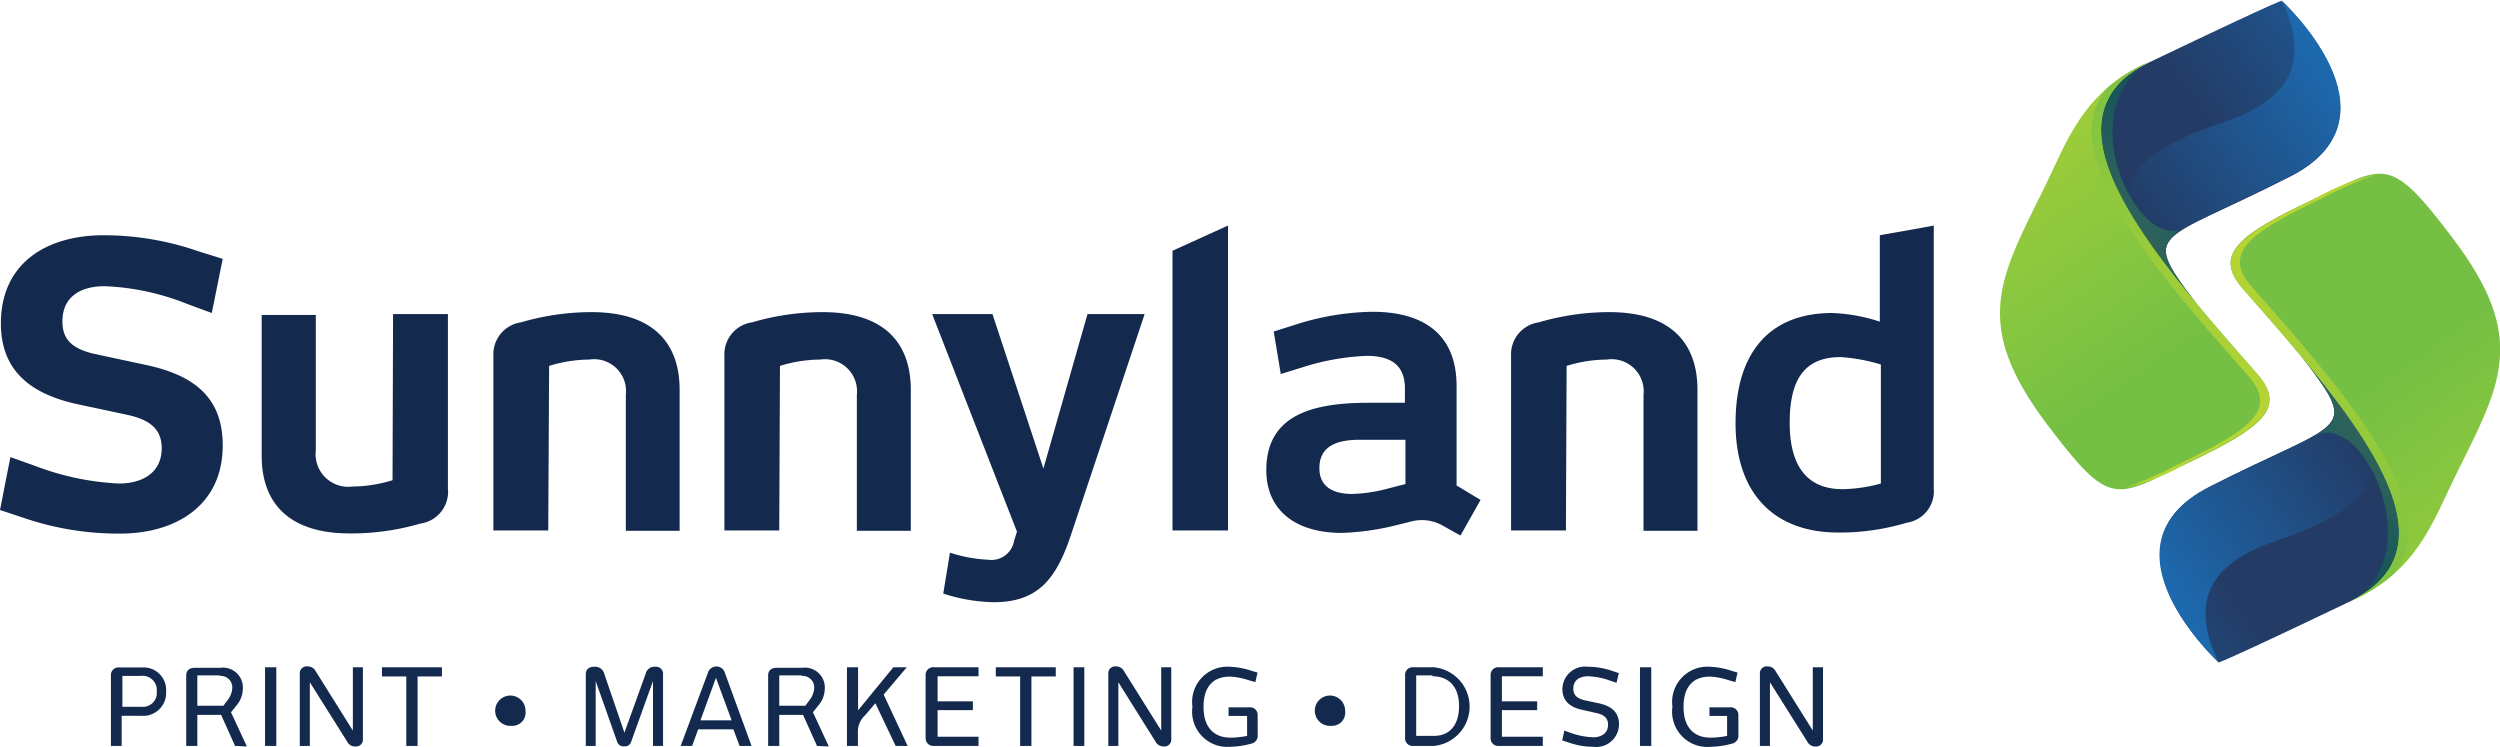 <svg xmlns="http://www.w3.org/2000/svg" xmlns:xlink="http://www.w3.org/1999/xlink" viewBox="0 0 141.77 42.34"><defs><style>.cls-1{isolation:isolate;}.cls-2{fill:url(#linear-gradient);}.cls-3{fill:url(#linear-gradient-2);}.cls-4,.cls-9{mix-blend-mode:multiply;opacity:0.36;}.cls-4{fill:url(#linear-gradient-3);}.cls-5{fill:url(#linear-gradient-4);}.cls-6{fill:url(#linear-gradient-5);}.cls-7{fill:url(#linear-gradient-6);}.cls-8{fill:url(#linear-gradient-7);}.cls-9{fill:url(#linear-gradient-8);}.cls-10{fill:url(#linear-gradient-9);}.cls-11{fill:url(#linear-gradient-10);}.cls-12{fill:#132a4e;}</style><linearGradient id="linear-gradient" x1="2346.61" y1="-2386.5" x2="2334.81" y2="-2376.59" gradientTransform="matrix(-0.23, 0.97, 0.96, 0.28, 3178.23, -1416.62)" gradientUnits="userSpaceOnUse"><stop offset="0" stop-color="#233b65"/><stop offset="1" stop-color="#1d69ae"/></linearGradient><linearGradient id="linear-gradient-2" x1="2346.51" y1="-2175.95" x2="2335.54" y2="-2167.3" gradientTransform="matrix(-0.28, 0.96, 0.96, 0.28, 3093.14, -1441.65)" xlink:href="#linear-gradient"/><linearGradient id="linear-gradient-3" x1="351.21" y1="197.5" x2="345.03" y2="202.38" gradientUnits="userSpaceOnUse"><stop offset="0" stop-color="#056936"/><stop offset="0.31" stop-color="#078944"/><stop offset="1" stop-color="#6abd45"/></linearGradient><linearGradient id="linear-gradient-4" x1="2357.12" y1="-2376.6" x2="2340.77" y2="-2395.6" gradientTransform="matrix(-0.23, 0.97, 0.96, 0.28, 3178.23, -1416.62)" gradientUnits="userSpaceOnUse"><stop offset="0" stop-color="#75c044"/><stop offset="1" stop-color="#bed731"/></linearGradient><linearGradient id="linear-gradient-5" x1="168.1" y1="22.52" x2="150.42" y2="1.96" gradientTransform="matrix(0.96, 0.28, -0.28, 0.96, 196.91, 147.08)" gradientUnits="userSpaceOnUse"><stop offset="0" stop-color="#bed731"/><stop offset="1" stop-color="#75c044"/></linearGradient><linearGradient id="linear-gradient-6" x1="3840.26" y1="-3641.67" x2="3828.46" y2="-3631.76" gradientTransform="matrix(0.23, -0.97, -0.96, -0.28, -4021.41, 2935.24)" xlink:href="#linear-gradient"/><linearGradient id="linear-gradient-7" x1="3840.2" y1="-3354.4" x2="3829.23" y2="-3345.75" gradientTransform="matrix(0.28, -0.96, -0.96, -0.28, -3936.32, 2960.26)" xlink:href="#linear-gradient"/><linearGradient id="linear-gradient-8" x1="-1198.18" y1="1301.6" x2="-1204.36" y2="1306.47" gradientTransform="translate(-843.18 1518.61) rotate(180)" xlink:href="#linear-gradient-3"/><linearGradient id="linear-gradient-9" x1="3850.77" y1="-3631.76" x2="3834.42" y2="-3650.77" gradientTransform="matrix(0.23, -0.97, -0.96, -0.28, -4021.41, 2935.24)" xlink:href="#linear-gradient-4"/><linearGradient id="linear-gradient-10" x1="-1010.34" y1="1516.21" x2="-1028.03" y2="1495.65" gradientTransform="matrix(-0.96, -0.28, 0.28, -0.96, -1040.09, 1371.53)" xlink:href="#linear-gradient-5"/></defs><g class="cls-1"><g id="Layer_1" data-name="Layer 1"><path class="cls-2" d="M347.4,192c8.36-4,7.5-3.47,7.5-3.47s7.11,6.56.51,9.94c-7.51,3.84-8.56,3-5.42,7.15,4.82,6.4-7-5.69-7-5.69S342.87,194.11,347.4,192Z" transform="translate(-225.51 -188.47)"/><path class="cls-3" d="M355.41,198.44c-7.52,3.81-8.56,3-5.42,7.15,2.55,3.39.44,1.6-2.12-.83-.41-.94-.77-1.82-1.08-2.51-1.3-2.84-1.06-4.88,4.76-6.83,2.65-.89,5.44-2.59,3.35-6.92C354.9,188.5,362.06,195.06,355.41,198.44Z" transform="translate(-225.51 -188.47)"/><path class="cls-4" d="M350,205.59c-1.92-2.55-2.27-3.26-.54-4.27l.06,0c-2.76,1.83-6.88-7.05-1.84-9.43l-.27.13c-4.53,2.14-4.44,7.93-4.44,7.93s5.29,5.4,7.36,7.07c.07-.23.12-.46.18-.69C350.14,205.77,350.32,206.26,350,205.59Z" transform="translate(-225.51 -188.47)"/><path class="cls-5" d="M353.52,209.68c-6.36-7.21-12.61-14.48-6.12-17.71-3.71,1.63-4.63,4.4-5.89,7-2.6,5.27-4.24,7.83.09,13.57,3.64,4.83,3.83,4.16,8,2.18S355.22,211.62,353.52,209.68Z" transform="translate(-225.51 -188.47)"/><path class="cls-6" d="M353.52,209.68c-6.36-7.21-12.61-14.48-6.12-17.71a9.27,9.27,0,0,0-2.4,1.49c-3.06,3.66,2.42,10,8,16.32,1.7,1.93.13,3.07-3.93,5a24.68,24.68,0,0,1-3.11,1.39,13.57,13.57,0,0,0,3.64-1.49C353.65,212.75,355.22,211.62,353.52,209.68Z" transform="translate(-225.51 -188.47)"/><path class="cls-7" d="M358.81,222.56c-8.36,4-7.5,3.46-7.5,3.46s-7.1-6.56-.51-9.94c7.51-3.84,8.57-3,5.42-7.15-4.82-6.4,7,5.69,7,5.69S363.35,220.41,358.81,222.56Z" transform="translate(-225.51 -188.47)"/><path class="cls-8" d="M350.8,216.08c7.52-3.81,8.57-3,5.42-7.15-2.55-3.39-.43-1.6,2.12.84.41.93.77,1.81,1.09,2.5,1.29,2.84,1.05,4.88-4.76,6.84-2.65.89-5.45,2.58-3.36,6.91C351.31,226,344.15,219.46,350.8,216.08Z" transform="translate(-225.51 -188.47)"/><path class="cls-9" d="M356.22,208.93c1.92,2.56,2.28,3.26.54,4.27l-.06.05c2.76-1.83,6.88,7.05,1.85,9.43l.26-.12c4.54-2.15,4.44-7.94,4.44-7.94s-5.29-5.4-7.36-7.07c-.06.23-.12.46-.17.69C356.07,208.75,355.9,208.26,356.22,208.93Z" transform="translate(-225.51 -188.47)"/><path class="cls-10" d="M352.69,204.84c6.36,7.22,12.61,14.48,6.12,17.72,3.71-1.64,4.63-4.41,5.89-7,2.6-5.26,4.25-7.83-.09-13.57-3.64-4.82-3.83-4.15-8-2.18S351,202.91,352.69,204.84Z" transform="translate(-225.51 -188.47)"/><path class="cls-11" d="M352.69,204.84c6.36,7.22,12.61,14.48,6.12,17.72a9.57,9.57,0,0,0,2.4-1.5c3.06-3.66-2.42-10-8-16.32-1.7-1.93-.13-3.07,3.93-5a23,23,0,0,1,3.12-1.38,13,13,0,0,0-3.65,1.48C352.56,201.77,351,202.91,352.69,204.84Z" transform="translate(-225.51 -188.47)"/><path class="cls-12" d="M233.52,229.06h-1.11v1.71h-.61v-4a.43.43,0,0,1,.48-.45h1.3a1.28,1.28,0,0,1,1.35,1.37A1.3,1.3,0,0,1,233.52,229.06Zm0-2.26h-1.07v1.75h1.08a.79.79,0,0,0,.87-.87A.81.81,0,0,0,233.48,226.8Z" transform="translate(-225.51 -188.47)"/><path class="cls-12" d="M238.84,230.77l-.79-1.76H236.7v1.76h-.63v-4c0-.27.18-.43.48-.43H238a1.13,1.13,0,0,1,1.28,1.22,1.48,1.48,0,0,1-.34.89l-.33.41.9,1.94Zm-.88-4H236.7v1.72h1.48l.23-.31a1.2,1.2,0,0,0,.27-.67A.65.65,0,0,0,238,226.8Z" transform="translate(-225.51 -188.47)"/><path class="cls-12" d="M240.54,230.77v-4.46h.64v4.46Z" transform="translate(-225.51 -188.47)"/><path class="cls-12" d="M243.08,230.77h-.57v-4.09a.39.39,0,0,1,.44-.42.51.51,0,0,1,.46.27l2.11,3.37v-3.59h.57v4.07a.39.39,0,0,1-.44.42.49.49,0,0,1-.45-.27l-2.12-3.37Z" transform="translate(-225.51 -188.47)"/><path class="cls-12" d="M249.19,226.83v3.94h-.64v-3.94h-1.38v-.52h3.4v.52Z" transform="translate(-225.51 -188.47)"/><path class="cls-12" d="M254.52,229.63a.86.86,0,1,1,.79-.85A.75.75,0,0,1,254.52,229.63Z" transform="translate(-225.51 -188.47)"/><path class="cls-12" d="M262.13,226.66a.5.5,0,0,1,.53-.38.4.4,0,0,1,.45.43v4.06h-.57v-3.68l-1.24,3.45a.36.36,0,0,1-.39.25.37.37,0,0,1-.4-.25l-1.22-3.45v3.68h-.56v-4.06c0-.31.21-.43.48-.43a.53.53,0,0,1,.56.38l1.15,3.36Z" transform="translate(-225.51 -188.47)"/><path class="cls-12" d="M267.45,230.77l-.35-.94h-2l-.34.94h-.65l1.56-4.19a.5.5,0,0,1,.93,0l1.53,4.19Zm-1.34-3.86-.88,2.41H267Z" transform="translate(-225.51 -188.47)"/><path class="cls-12" d="M271.84,230.77l-.79-1.76H269.7v1.76h-.63v-4c0-.27.18-.43.48-.43H271a1.13,1.13,0,0,1,1.28,1.22,1.48,1.48,0,0,1-.34.89l-.33.41.9,1.94Zm-.88-4H269.7v1.72h1.48l.23-.31a1.2,1.2,0,0,0,.27-.67A.65.65,0,0,0,271,226.8Z" transform="translate(-225.51 -188.47)"/><path class="cls-12" d="M276.3,230.77l-1.15-2.42-.57.67a1.27,1.27,0,0,0-.42.88v.87h-.62v-4.46h.63v2.44l2-2.44h.76l-1.31,1.55,1.36,2.91Z" transform="translate(-225.51 -188.47)"/><path class="cls-12" d="M278.48,230.77a.44.44,0,0,1-.48-.45v-3.56a.43.43,0,0,1,.48-.45H281v.51h-2.32v1.42h2v.5h-2v1.51H281v.52Z" transform="translate(-225.51 -188.47)"/><path class="cls-12" d="M284,226.83v3.94h-.64v-3.94h-1.38v-.52h3.4v.52Z" transform="translate(-225.51 -188.47)"/><path class="cls-12" d="M286.39,230.77v-4.46H287v4.46Z" transform="translate(-225.51 -188.47)"/><path class="cls-12" d="M288.93,230.77h-.57v-4.09a.39.39,0,0,1,.44-.42.5.5,0,0,1,.45.27l2.11,3.37v-3.59h.57v4.07a.39.39,0,0,1-.44.42.51.51,0,0,1-.45-.27l-2.11-3.37Z" transform="translate(-225.51 -188.47)"/><path class="cls-12" d="M293.13,228.55a2,2,0,0,1,2.1-2.27,4.32,4.32,0,0,1,1.25.23l.34.1-.12.54-.36-.1a4,4,0,0,0-1.08-.21c-.92,0-1.5.53-1.5,1.72s.62,1.74,1.53,1.74a4.63,4.63,0,0,0,.94-.1v-1.13h-1.05v-.49h1.17a.43.43,0,0,1,.48.44v1.09a.47.47,0,0,1-.4.54,4.86,4.86,0,0,1-1.17.17A2,2,0,0,1,293.13,228.55Z" transform="translate(-225.51 -188.47)"/><path class="cls-12" d="M301,229.63a.86.86,0,1,1,.79-.85A.75.75,0,0,1,301,229.63Z" transform="translate(-225.51 -188.47)"/><path class="cls-12" d="M306.8,230.77h-1.13a.43.43,0,0,1-.48-.45v-3.56a.43.43,0,0,1,.48-.45h1.15a2.24,2.24,0,0,1,0,4.46Zm-.06-4h-.92v3.43h1c.91,0,1.43-.62,1.43-1.7S307.67,226.82,306.74,226.82Z" transform="translate(-225.51 -188.47)"/><path class="cls-12" d="M310.52,230.77a.43.43,0,0,1-.48-.45v-3.56a.43.43,0,0,1,.48-.45H313v.51h-2.32v1.42h2v.5h-2v1.51H313v.52Z" transform="translate(-225.51 -188.47)"/><path class="cls-12" d="M316.21,228.36c.7.16,1.11.51,1.11,1.19a1.29,1.29,0,0,1-1.45,1.27,4.31,4.31,0,0,1-1.45-.26l-.32-.1.12-.56.33.12a4.29,4.29,0,0,0,1.31.26c.42,0,.84-.2.84-.71,0-.35-.19-.56-.64-.66l-.84-.19c-.7-.15-1.11-.52-1.11-1.18a1.29,1.29,0,0,1,1.45-1.26,4.33,4.33,0,0,1,1.42.25l.33.11-.13.55-.33-.11a4.11,4.11,0,0,0-1.28-.26c-.44,0-.84.19-.84.7,0,.35.18.55.64.66Z" transform="translate(-225.51 -188.47)"/><path class="cls-12" d="M318.51,230.77v-4.46h.64v4.46Z" transform="translate(-225.51 -188.47)"/><path class="cls-12" d="M320.35,228.55a2,2,0,0,1,2.1-2.27,4.32,4.32,0,0,1,1.25.23l.34.1-.12.54-.36-.1a4,4,0,0,0-1.08-.21c-.92,0-1.5.53-1.5,1.72s.62,1.74,1.53,1.74a4.56,4.56,0,0,0,.94-.1v-1.13h-1v-.49h1.17a.43.43,0,0,1,.47.44v1.09a.47.47,0,0,1-.4.54,4.86,4.86,0,0,1-1.17.17A2,2,0,0,1,320.35,228.55Z" transform="translate(-225.51 -188.47)"/><path class="cls-12" d="M325.88,230.77h-.57v-4.09a.39.39,0,0,1,.44-.42.5.5,0,0,1,.45.27l2.11,3.37v-3.59h.58v4.07a.39.39,0,0,1-.44.42.49.49,0,0,1-.45-.27l-2.12-3.37Z" transform="translate(-225.51 -188.47)"/><path class="cls-12" d="M233.81,209.17c2.79.6,4.33,1.9,4.33,4.56,0,3.39-2.64,5-5.83,5a16.61,16.61,0,0,1-5.39-.87l-1.41-.47.59-3,1.4.5a15.32,15.32,0,0,0,4.76,1c1.28,0,2.42-.58,2.42-2,0-1-.56-1.58-1.88-1.88l-2.9-.62c-2.78-.6-4.34-2-4.34-4.58,0-3.42,2.59-5,5.83-5a16.36,16.36,0,0,1,5.34.9l1.41.44-.62,3.07-1.41-.52a14,14,0,0,0-4.67-1c-1.34,0-2.39.58-2.39,2,0,1,.53,1.56,1.87,1.85Z" transform="translate(-225.51 -188.47)"/><path class="cls-12" d="M247.8,206.28h3.11v9.88a1.82,1.82,0,0,1-1.56,2,14,14,0,0,1-4,.56c-3.58,0-5-1.84-5-4.39v-8h3.07V214a1.85,1.85,0,0,0,2.07,2.06,7.85,7.85,0,0,0,2.28-.36Z" transform="translate(-225.51 -188.47)"/><path class="cls-12" d="M256.6,218.55h-3.11v-9.88a1.83,1.83,0,0,1,1.56-1.92,14.24,14.24,0,0,1,4-.58c3.58,0,5,1.83,5,4.4v8H261v-7.71a1.81,1.81,0,0,0-2.07-2,7.85,7.85,0,0,0-2.28.36Z" transform="translate(-225.51 -188.47)"/><path class="cls-12" d="M269.7,218.55h-3.11v-9.88a1.83,1.83,0,0,1,1.57-1.92,14.13,14.13,0,0,1,4-.58c3.58,0,5,1.83,5,4.4v8h-3.06v-7.71a1.82,1.82,0,0,0-2.08-2,7.85,7.85,0,0,0-2.28.36Z" transform="translate(-225.51 -188.47)"/><path class="cls-12" d="M279,222.13l.38-2.32a8.12,8.12,0,0,0,2.15.4,1.31,1.31,0,0,0,1.49-1.08l.16-.51-4.81-12.34h3.42l2.89,8.76,2.5-8.76h3.24l-4.2,12.59c-.83,2.45-1.86,3.75-4.36,3.75A9.75,9.75,0,0,1,279,222.13Z" transform="translate(-225.51 -188.47)"/><path class="cls-12" d="M292,218.55V202.69l3.15-1.43v17.29Z" transform="translate(-225.51 -188.47)"/><path class="cls-12" d="M308.33,218.84l-1.07-.6a2.4,2.4,0,0,0-1.79-.18l-.73.18a14.67,14.67,0,0,1-3.13.45c-2.68,0-4.29-1.32-4.29-3.56,0-3.19,2.72-3.82,5.81-3.82h2.05v-.82c0-1.37-.87-1.84-2.16-1.84a13.61,13.61,0,0,0-3.65.65l-1.23.38-.4-2.41,1.14-.36a15,15,0,0,1,4.45-.76c2.75,0,4.78,1.14,4.78,4.22V216l1.36.82Zm-3.12-5.43h-2.62c-1.41,0-2.26.45-2.26,1.61,0,1,.7,1.46,1.86,1.46a8.51,8.51,0,0,0,2.08-.32l.94-.24Z" transform="translate(-225.51 -188.47)"/><path class="cls-12" d="M314.31,218.55H311.2v-9.88a1.83,1.83,0,0,1,1.57-1.92,14.19,14.19,0,0,1,4-.58c3.57,0,5,1.83,5,4.4v8h-3.06v-7.71a1.82,1.82,0,0,0-2.08-2,7.85,7.85,0,0,0-2.28.36Z" transform="translate(-225.51 -188.47)"/><path class="cls-12" d="M335.17,201.26v14.92a1.8,1.8,0,0,1-1.52,1.93,13.29,13.29,0,0,1-3.89.56c-3.69,0-5.83-2.26-5.83-6.2s1.87-6.25,5.49-6.25a9.82,9.82,0,0,1,2.69.49v-4.9C333.11,201.63,334.14,201.46,335.17,201.26ZM327,212.45c0,2.3.87,3.76,3,3.76a8.68,8.68,0,0,0,2.17-.32v-6.75a10.12,10.12,0,0,0-2.28-.42C327.77,208.72,327,210.08,327,212.45Z" transform="translate(-225.51 -188.47)"/></g></g></svg>